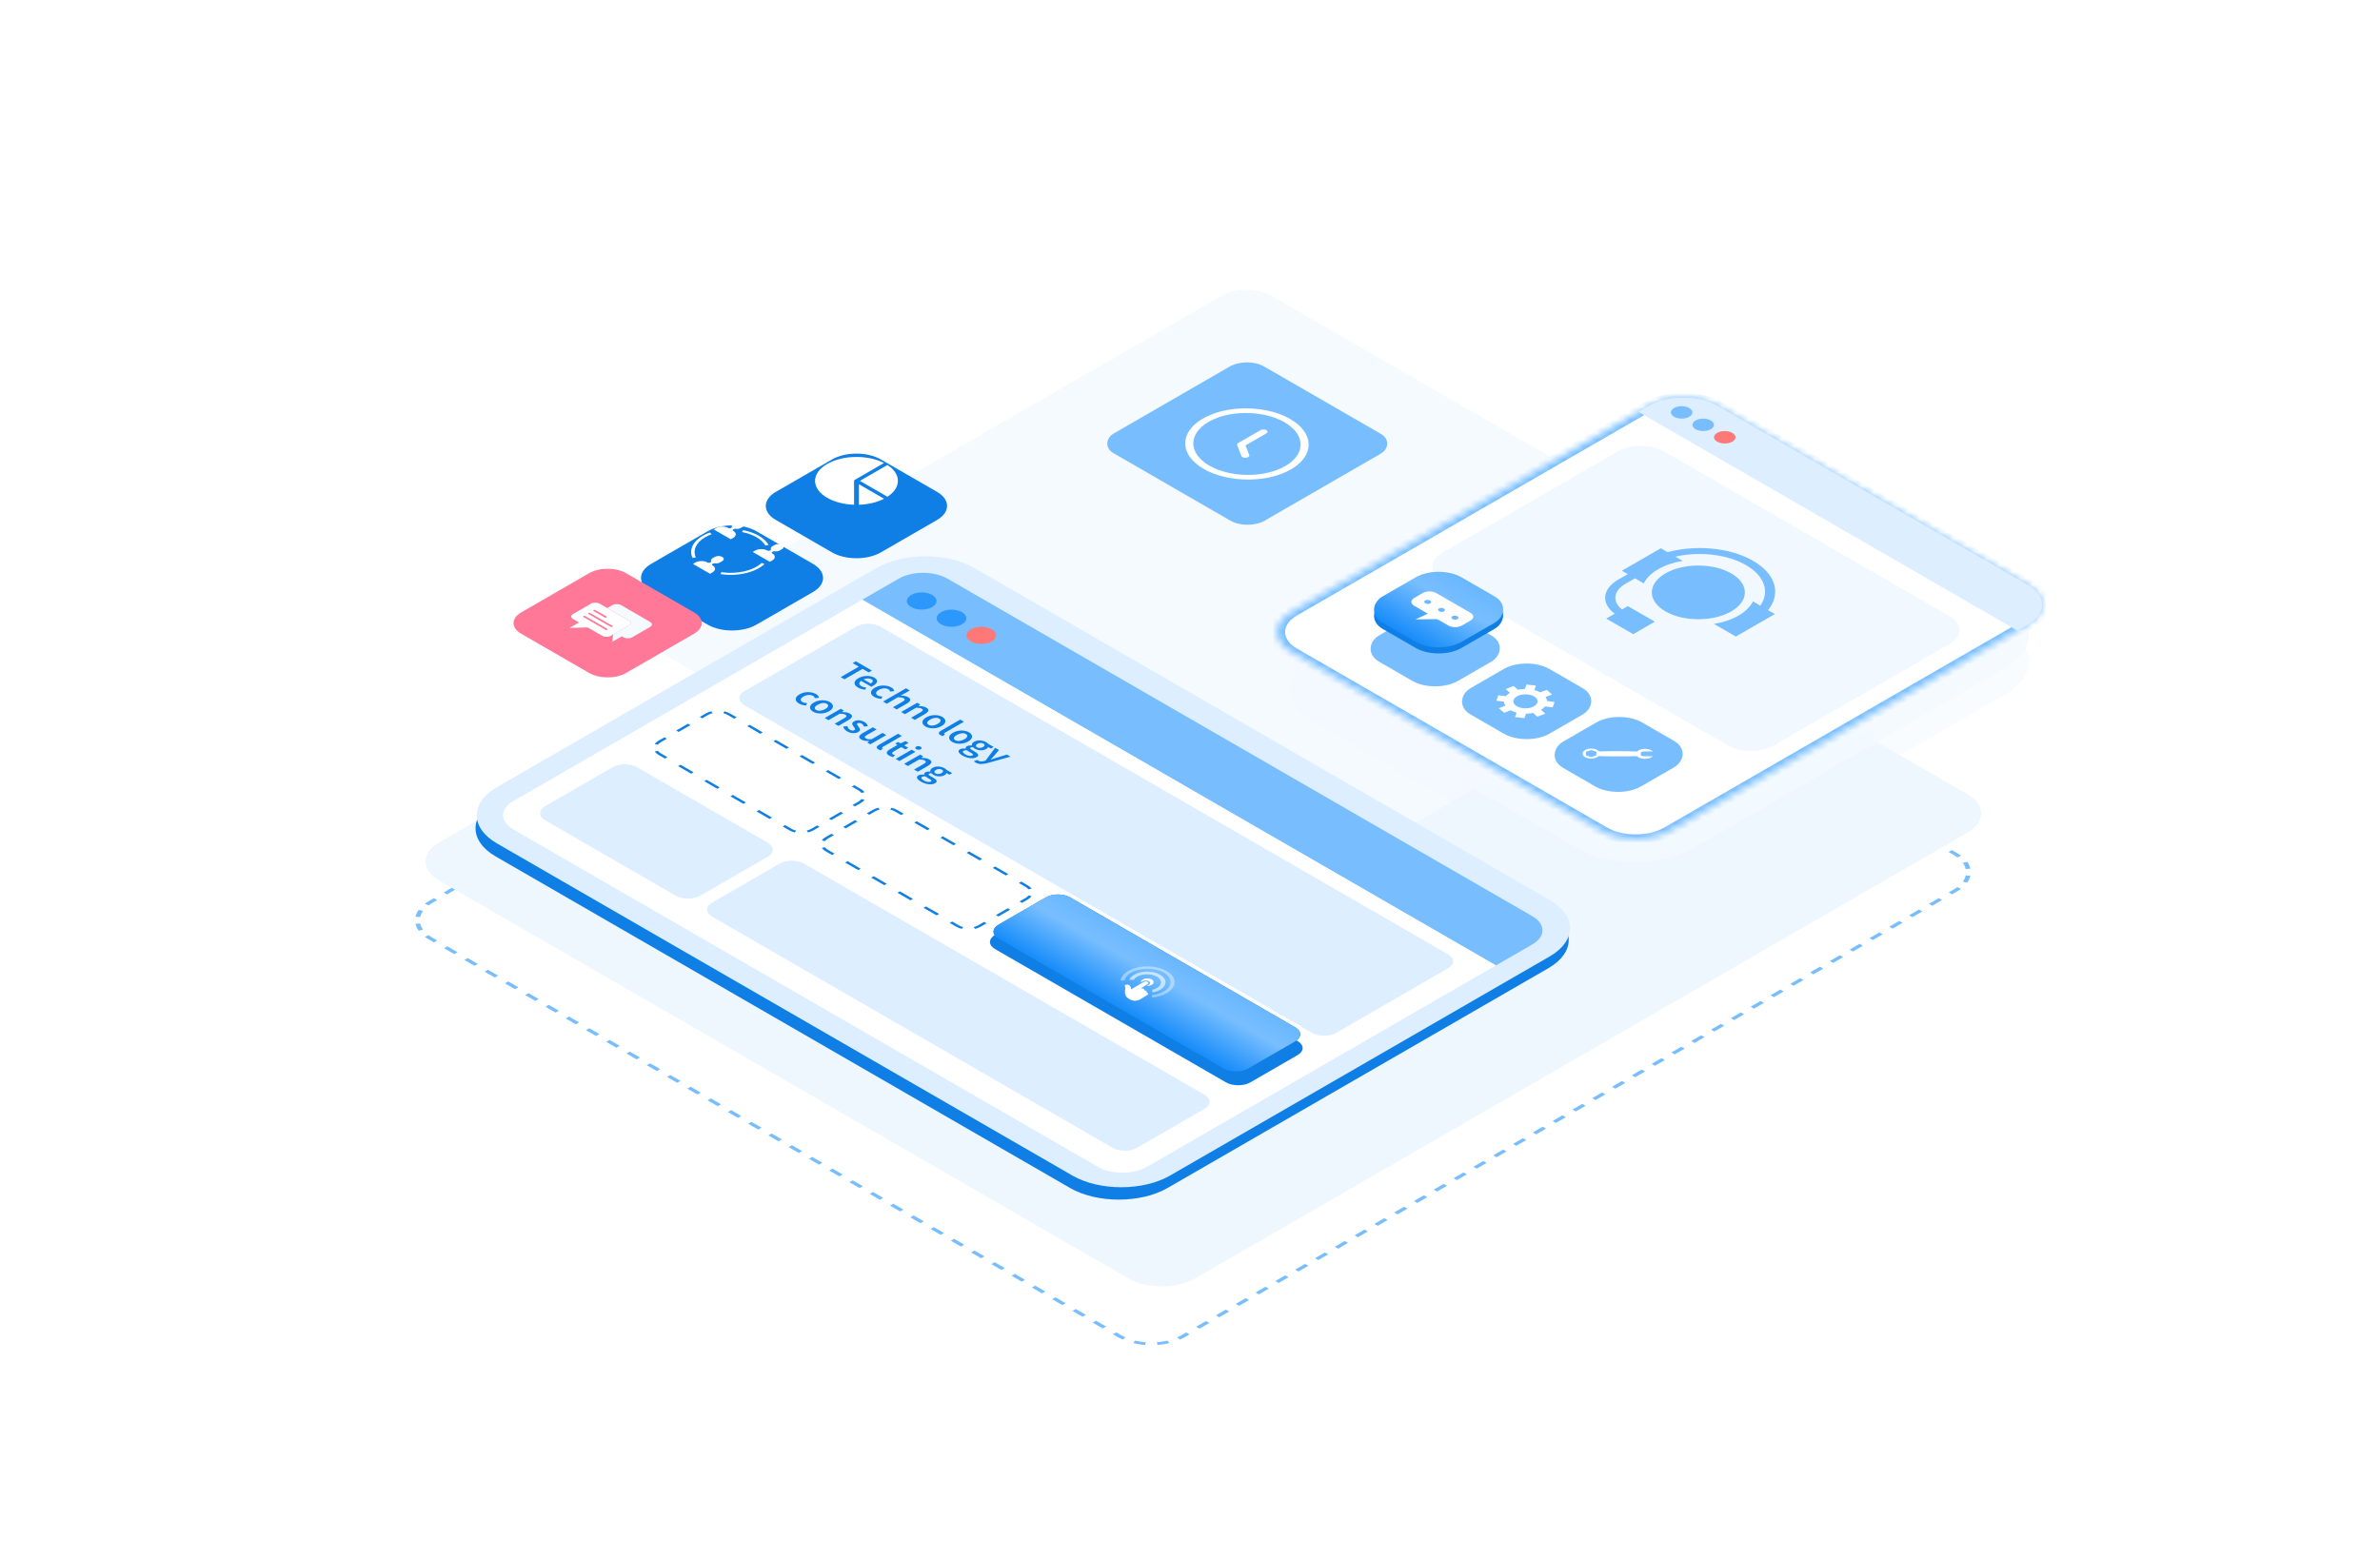 <?xml version="1.0" encoding="UTF-8"?> <svg xmlns="http://www.w3.org/2000/svg" width="360" height="236" viewBox="0 0 360 236" fill="none"><path fill-rule="evenodd" clip-rule="evenodd" d="M296.628 129.458L296.063 129.709C295.895 129.583 295.71 129.461 295.509 129.345L294.742 128.902L295.246 128.611L296.012 129.054C296.235 129.183 296.441 129.318 296.628 129.458ZM192.541 69.32L192.038 69.611L191.271 69.168C191.07 69.052 190.859 68.945 190.64 68.848L191.074 68.522C191.318 68.63 191.552 68.749 191.775 68.878L192.541 69.32ZM189.464 67.985L189.191 68.365C188.67 68.24 188.126 68.157 187.574 68.115L187.666 67.707C188.28 67.754 188.884 67.846 189.464 67.985ZM185.806 67.707L185.899 68.115C185.347 68.157 184.802 68.24 184.281 68.365L184.009 67.984C184.588 67.846 185.193 67.754 185.806 67.707ZM65.622 135.888L66.126 136.179L65.377 136.611C65.176 136.727 64.991 136.849 64.823 136.975L64.258 136.724C64.445 136.584 64.65 136.449 64.873 136.32L65.622 135.888ZM63.327 137.654L63.985 137.811C63.77 138.112 63.626 138.426 63.554 138.745L62.847 138.692C62.927 138.338 63.087 137.989 63.327 137.654ZM62.847 139.766L63.554 139.712C63.626 140.031 63.77 140.345 63.986 140.646L63.328 140.803C63.088 140.469 62.928 140.12 62.847 139.766ZM168.345 201.871L169.111 202.314C169.335 202.442 169.569 202.561 169.812 202.669L170.247 202.343C170.027 202.246 169.816 202.139 169.615 202.023L168.849 201.58L168.345 201.871ZM171.423 203.207L171.695 202.826C172.216 202.951 172.76 203.034 173.312 203.076L173.22 203.484C172.607 203.437 172.002 203.345 171.423 203.207ZM175.08 203.484L174.988 203.076C175.54 203.034 176.084 202.951 176.605 202.827L176.878 203.207C176.298 203.345 175.693 203.438 175.08 203.484ZM295.264 135.304L294.76 135.013L295.509 134.58C295.711 134.464 295.895 134.342 296.064 134.216L296.629 134.467C296.441 134.607 296.236 134.743 296.013 134.871L295.264 135.304ZM297.559 133.537L296.901 133.38C297.116 133.079 297.26 132.765 297.333 132.446L298.039 132.5C297.959 132.854 297.799 133.203 297.559 133.537ZM297.559 130.388L296.9 130.545C297.116 130.846 297.26 131.16 297.333 131.479L298.039 131.426C297.959 131.072 297.799 130.723 297.559 130.388ZM293.767 136.168L293.263 135.877L291.765 136.742L292.269 137.033L293.767 136.168ZM290.771 137.898L290.267 137.607L288.769 138.471L289.273 138.762L290.771 137.898ZM287.776 139.627L287.272 139.336L285.774 140.201L286.278 140.492L287.776 139.627ZM284.78 141.356L284.276 141.065L282.778 141.93L283.282 142.221L284.78 141.356ZM281.785 143.085L281.281 142.795L279.783 143.659L280.287 143.95L281.785 143.085ZM278.789 144.815L278.285 144.524L276.787 145.389L277.291 145.679L278.789 144.815ZM275.794 146.544L275.29 146.253L273.792 147.118L274.296 147.409L275.794 146.544ZM272.798 148.273L272.294 147.982L270.796 148.847L271.3 149.138L272.798 148.273ZM269.803 150.003L269.299 149.712L267.801 150.576L268.305 150.867L269.803 150.003ZM266.807 151.732L266.303 151.441L264.805 152.306L265.309 152.597L266.807 151.732ZM263.812 153.461L263.308 153.17L261.81 154.035L262.314 154.326L263.812 153.461ZM260.816 155.191L260.312 154.9L258.814 155.764L259.318 156.055L260.816 155.191ZM257.821 156.92L257.317 156.629L255.819 157.494L256.323 157.785L257.821 156.92ZM254.825 158.649L254.321 158.358L252.823 159.223L253.327 159.514L254.825 158.649ZM251.829 160.379L251.326 160.088L249.828 160.952L250.332 161.243L251.829 160.379ZM248.834 162.108L248.33 161.817L246.832 162.682L247.336 162.972L248.834 162.108ZM245.838 163.837L245.335 163.546L243.837 164.411L244.341 164.702L245.838 163.837ZM242.843 165.566L242.339 165.276L240.841 166.14L241.345 166.431L242.843 165.566ZM239.847 167.296L239.344 167.005L237.846 167.869L238.35 168.16L239.847 167.296ZM236.852 169.025L236.348 168.734L234.85 169.599L235.354 169.89L236.852 169.025ZM233.856 170.754L233.353 170.463L231.855 171.328L232.359 171.619L233.856 170.754ZM230.861 172.484L230.357 172.193L228.859 173.057L229.363 173.348L230.861 172.484ZM227.865 174.213L227.362 173.922L225.864 174.787L226.368 175.078L227.865 174.213ZM224.87 175.942L224.366 175.651L222.868 176.516L223.372 176.807L224.87 175.942ZM221.874 177.672L221.371 177.381L219.873 178.245L220.377 178.536L221.874 177.672ZM218.879 179.401L218.375 179.11L216.877 179.975L217.381 180.266L218.879 179.401ZM215.883 181.13L215.38 180.839L213.882 181.704L214.386 181.995L215.883 181.13ZM212.888 182.859L212.384 182.569L210.886 183.433L211.39 183.724L212.888 182.859ZM209.892 184.589L209.389 184.298L207.891 185.163L208.395 185.453L209.892 184.589ZM206.897 186.318L206.393 186.027L204.895 186.892L205.399 187.183L206.897 186.318ZM203.901 188.047L203.398 187.756L201.9 188.621L202.404 188.912L203.901 188.047ZM200.906 189.777L200.402 189.486L198.904 190.35L199.408 190.641L200.906 189.777ZM197.91 191.506L197.407 191.215L195.909 192.08L196.413 192.371L197.91 191.506ZM194.915 193.235L194.411 192.944L192.913 193.809L193.417 194.1L194.915 193.235ZM191.919 194.965L191.415 194.674L189.918 195.538L190.422 195.829L191.919 194.965ZM188.924 196.694L188.42 196.403L186.922 197.268L187.426 197.559L188.924 196.694ZM185.928 198.423L185.424 198.132L183.927 198.997L184.431 199.288L185.928 198.423ZM182.933 200.153L182.429 199.862L180.931 200.726L181.435 201.017L182.933 200.153ZM179.937 201.882L179.433 201.591L178.685 202.023C178.483 202.139 178.272 202.246 178.053 202.343L178.488 202.669C178.731 202.561 178.965 202.443 179.188 202.314L179.937 201.882ZM166.812 200.986L167.316 200.695L165.783 199.81L165.279 200.101L166.812 200.986ZM163.746 199.216L164.25 198.926L162.717 198.041L162.213 198.331L163.746 199.216ZM160.681 197.446L161.184 197.156L159.651 196.271L159.148 196.562L160.681 197.446ZM157.615 195.677L158.118 195.386L156.586 194.501L156.082 194.792L157.615 195.677ZM154.549 193.907L155.053 193.616L153.52 192.731L153.016 193.022L154.549 193.907ZM151.483 192.137L151.987 191.846L150.454 190.961L149.95 191.252L151.483 192.137ZM148.417 190.367L148.921 190.076L147.388 189.191L146.884 189.482L148.417 190.367ZM145.351 188.597L145.855 188.306L144.322 187.421L143.819 187.712L145.351 188.597ZM142.286 186.827L142.789 186.536L141.257 185.651L140.753 185.942L142.286 186.827ZM139.22 185.057L139.724 184.766L138.191 183.881L137.687 184.172L139.22 185.057ZM136.154 183.287L136.658 182.997L135.125 182.112L134.621 182.402L136.154 183.287ZM133.088 181.517L133.592 181.227L132.059 180.342L131.555 180.633L133.088 181.517ZM130.022 179.748L130.526 179.457L128.993 178.572L128.49 178.863L130.022 179.748ZM126.957 177.978L127.46 177.687L125.928 176.802L125.424 177.093L126.957 177.978ZM123.891 176.208L124.395 175.917L122.862 175.032L122.358 175.323L123.891 176.208ZM120.825 174.438L121.329 174.147L119.796 173.262L119.292 173.553L120.825 174.438ZM117.759 172.668L118.263 172.377L116.73 171.492L116.226 171.783L117.759 172.668ZM114.693 170.898L115.197 170.607L113.664 169.722L113.16 170.013L114.693 170.898ZM111.628 169.128L112.131 168.837L110.598 167.952L110.095 168.243L111.628 169.128ZM108.562 167.358L109.066 167.067L107.533 166.183L107.029 166.473L108.562 167.358ZM105.496 165.588L106 165.298L104.467 164.413L103.963 164.704L105.496 165.588ZM102.43 163.819L102.934 163.528L101.401 162.643L100.897 162.934L102.43 163.819ZM99.364 162.049L99.868 161.758L98.335 160.873L97.831 161.164L99.364 162.049ZM96.299 160.279L96.802 159.988L95.269 159.103L94.766 159.394L96.299 160.279ZM93.233 158.509L93.737 158.218L92.204 157.333L91.7 157.624L93.233 158.509ZM90.167 156.739L90.671 156.448L89.138 155.563L88.634 155.854L90.167 156.739ZM87.101 154.969L87.605 154.678L86.072 153.793L85.568 154.084L87.101 154.969ZM84.035 153.199L84.539 152.908L83.006 152.023L82.502 152.314L84.035 153.199ZM80.969 151.429L81.473 151.138L79.94 150.254L79.437 150.544L80.969 151.429ZM77.904 149.659L78.407 149.369L76.875 148.484L76.371 148.774L77.904 149.659ZM74.838 147.89L75.342 147.599L73.809 146.714L73.305 147.005L74.838 147.89ZM71.772 146.12L72.276 145.829L70.743 144.944L70.239 145.235L71.772 146.12ZM68.706 144.35L69.21 144.059L67.677 143.174L67.173 143.465L68.706 144.35ZM65.64 142.58L66.144 142.289L65.378 141.847C65.177 141.73 64.992 141.609 64.823 141.482L64.258 141.733C64.446 141.873 64.651 142.009 64.874 142.137L65.64 142.58ZM67.12 135.023L67.624 135.314L69.121 134.449L68.618 134.158L67.12 135.023ZM70.115 133.294L70.619 133.585L72.117 132.72L71.613 132.429L70.115 133.294ZM73.111 131.564L73.615 131.855L75.112 130.991L74.609 130.7L73.111 131.564ZM76.106 129.835L76.61 130.126L78.108 129.261L77.604 128.97L76.106 129.835ZM79.102 128.106L79.606 128.397L81.103 127.532L80.6 127.241L79.102 128.106ZM82.097 126.376L82.601 126.667L84.099 125.803L83.595 125.512L82.097 126.376ZM85.093 124.647L85.597 124.938L87.094 124.073L86.591 123.783L85.093 124.647ZM88.088 122.918L88.592 123.209L90.09 122.344L89.586 122.053L88.088 122.918ZM91.084 121.189L91.588 121.479L93.085 120.615L92.582 120.324L91.084 121.189ZM94.079 119.459L94.583 119.75L96.081 118.885L95.577 118.595L94.079 119.459ZM97.075 117.73L97.579 118.021L99.076 117.156L98.573 116.865L97.075 117.73ZM100.07 116.001L100.574 116.292L102.072 115.427L101.568 115.136L100.07 116.001ZM103.066 114.271L103.57 114.562L105.068 113.698L104.564 113.407L103.066 114.271ZM106.061 112.542L106.565 112.833L108.063 111.968L107.559 111.677L106.061 112.542ZM109.057 110.813L109.561 111.104L111.059 110.239L110.555 109.948L109.057 110.813ZM112.052 109.083L112.556 109.374L114.054 108.51L113.55 108.219L112.052 109.083ZM115.048 107.354L115.552 107.645L117.05 106.78L116.546 106.489L115.048 107.354ZM118.043 105.625L118.547 105.916L120.045 105.051L119.541 104.76L118.043 105.625ZM121.039 103.896L121.543 104.186L123.041 103.322L122.537 103.031L121.039 103.896ZM124.034 102.166L124.538 102.457L126.036 101.592L125.532 101.302L124.034 102.166ZM127.03 100.437L127.534 100.728L129.032 99.863L128.528 99.572L127.03 100.437ZM130.025 98.708L130.529 98.999L132.027 98.134L131.523 97.843L130.025 98.708ZM133.021 96.978L133.525 97.269L135.023 96.404L134.519 96.114L133.021 96.978ZM136.016 95.249L136.52 95.54L138.018 94.675L137.514 94.384L136.016 95.249ZM139.012 93.52L139.516 93.811L141.014 92.946L140.51 92.655L139.012 93.52ZM142.007 91.79L142.511 92.081L144.009 91.217L143.505 90.926L142.007 91.79ZM145.003 90.061L145.507 90.352L147.005 89.487L146.501 89.196L145.003 90.061ZM147.998 88.332L148.502 88.623L150 87.758L149.496 87.467L147.998 88.332ZM150.994 86.603L151.498 86.893L152.996 86.029L152.492 85.738L150.994 86.603ZM153.989 84.873L154.493 85.164L155.991 84.299L155.487 84.008L153.989 84.873ZM156.985 83.144L157.489 83.435L158.987 82.57L158.483 82.279L156.985 83.144ZM159.98 81.415L160.484 81.705L161.982 80.841L161.478 80.55L159.98 81.415ZM162.976 79.685L163.48 79.976L164.978 79.112L164.474 78.821L162.976 79.685ZM165.971 77.956L166.475 78.247L167.973 77.382L167.469 77.091L165.971 77.956ZM168.967 76.227L169.471 76.517L170.969 75.653L170.465 75.362L168.967 76.227ZM171.962 74.497L172.466 74.788L173.964 73.924L173.46 73.633L171.962 74.497ZM174.958 72.768L175.462 73.059L176.96 72.194L176.456 71.903L174.958 72.768ZM177.953 71.039L178.457 71.33L179.955 70.465L179.451 70.174L177.953 71.039ZM180.949 69.309L181.453 69.6L182.202 69.168C182.403 69.052 182.614 68.945 182.833 68.848L182.399 68.522C182.155 68.63 181.921 68.748 181.698 68.877L180.949 69.309ZM194.074 70.205L193.57 70.496L195.103 71.381L195.607 71.09L194.074 70.205ZM197.14 71.975L196.636 72.266L198.169 73.151L198.673 72.86L197.14 71.975ZM200.206 73.745L199.702 74.036L201.235 74.921L201.739 74.63L200.206 73.745ZM203.272 75.515L202.768 75.805L204.301 76.69L204.805 76.4L203.272 75.515ZM206.337 77.284L205.834 77.575L207.367 78.46L207.87 78.169L206.337 77.284ZM209.403 79.054L208.899 79.345L210.432 80.23L210.936 79.939L209.403 79.054ZM212.469 80.824L211.965 81.115L213.498 82L214.002 81.709L212.469 80.824ZM215.535 82.594L215.031 82.885L216.564 83.77L217.068 83.479L215.535 82.594ZM218.601 84.364L218.097 84.655L219.63 85.54L220.134 85.249L218.601 84.364ZM221.666 86.134L221.163 86.425L222.696 87.31L223.199 87.019L221.666 86.134ZM224.732 87.904L224.228 88.195L225.761 89.08L226.265 88.789L224.732 87.904ZM227.798 89.674L227.294 89.965L228.827 90.85L229.331 90.559L227.798 89.674ZM230.864 91.444L230.36 91.734L231.893 92.62L232.397 92.329L230.864 91.444ZM233.93 93.214L233.426 93.504L234.959 94.389L235.463 94.099L233.93 93.214ZM236.996 94.983L236.492 95.274L238.025 96.159L238.528 95.868L236.996 94.983ZM240.061 96.753L239.558 97.044L241.09 97.929L241.594 97.638L240.061 96.753ZM243.127 98.523L242.623 98.814L244.156 99.699L244.66 99.408L243.127 98.523ZM246.193 100.293L245.689 100.584L247.222 101.469L247.726 101.178L246.193 100.293ZM249.259 102.063L248.755 102.354L250.288 103.239L250.792 102.948L249.259 102.063ZM252.325 103.833L251.821 104.124L253.354 105.009L253.857 104.718L252.325 103.833ZM255.39 105.603L254.887 105.894L256.419 106.779L256.923 106.488L255.39 105.603ZM258.456 107.373L257.952 107.664L259.485 108.548L259.989 108.258L258.456 107.373ZM261.522 109.143L261.018 109.433L262.551 110.318L263.055 110.028L261.522 109.143ZM264.588 110.912L264.084 111.203L265.617 112.088L266.121 111.797L264.588 110.912ZM267.654 112.682L267.15 112.973L268.683 113.858L269.187 113.567L267.654 112.682ZM270.719 114.452L270.216 114.743L271.749 115.628L272.252 115.337L270.719 114.452ZM273.785 116.222L273.281 116.513L274.814 117.398L275.318 117.107L273.785 116.222ZM276.851 117.992L276.347 118.283L277.88 119.168L278.384 118.877L276.851 117.992ZM279.917 119.762L279.413 120.053L280.946 120.938L281.45 120.647L279.917 119.762ZM282.983 121.532L282.479 121.823L284.012 122.708L284.516 122.417L282.983 121.532ZM286.048 123.302L285.545 123.593L287.078 124.478L287.581 124.187L286.048 123.302ZM289.114 125.072L288.61 125.362L290.143 126.247L290.647 125.957L289.114 125.072ZM292.18 126.842L291.676 127.132L293.209 128.017L293.713 127.726L292.18 126.842Z" fill="#78BEFF"></path><path d="M180.77 193.419C177.988 195.025 173.476 195.025 170.694 193.418L66.456 133.242C63.673 131.635 63.673 129.031 66.455 127.424L183.28 59.981C186.062 58.375 190.574 58.376 193.357 59.982L297.594 120.158C300.377 121.765 300.378 124.369 297.595 125.976L180.77 193.419Z" fill="#EEF6FE"></path><path d="M183.022 142.43C180.984 143.607 177.68 143.607 175.642 142.43L99.306 98.361C97.268 97.185 97.267 95.277 99.305 94.101L184.868 44.706C186.906 43.529 190.21 43.529 192.248 44.706L268.584 88.775C270.622 89.951 270.622 91.859 268.585 93.035L183.022 142.43Z" fill="#F5FAFF"></path><path d="M132.605 87.798C136.68 85.445 143.289 85.446 147.365 87.799L234.229 137.946C238.305 140.299 238.305 144.114 234.23 146.467L176.612 179.729C172.536 182.082 165.928 182.082 161.852 179.729L74.988 129.582C70.912 127.229 70.911 123.414 74.987 121.061L132.605 87.798Z" fill="#0F7FE5"></path><path d="M132.609 85.925C136.684 83.572 143.293 83.572 147.369 85.925L234.413 136.176C238.49 138.529 238.49 142.344 234.414 144.697L176.977 177.856C172.901 180.209 166.293 180.208 162.217 177.855L75.172 127.604C71.096 125.251 71.096 121.436 75.171 119.083L132.609 85.925Z" fill="#DCEEFF"></path><g filter="url(#filter0_b_2520_66144)"><path d="M135.939 87.545C137.977 86.369 141.281 86.369 143.319 87.545L231.788 138.618C233.826 139.795 233.826 141.702 231.788 142.879L226.273 146.063L130.424 90.729L135.939 87.545Z" fill="#78BEFF"></path></g><g filter="url(#filter1_b_2520_66144)"><path d="M173.467 176.545C171.429 177.722 168.125 177.722 166.087 176.545L77.619 125.472C75.581 124.296 75.581 122.388 77.618 121.212L130.422 90.728L226.271 146.061L173.467 176.545Z" fill="white"></path></g><g filter="url(#filter2_b_2520_66144)"><path d="M106.741 107.945C107.76 107.357 109.412 107.357 110.431 107.946L130.207 119.362C131.226 119.95 131.226 120.904 130.207 121.492L123.067 125.614C122.048 126.202 120.396 126.202 119.377 125.614L99.602 114.197C98.582 113.609 98.582 112.655 99.601 112.067L106.741 107.945Z" fill="white"></path></g><g filter="url(#filter3_b_2520_66144)"><path fill-rule="evenodd" clip-rule="evenodd" d="M99.035 113.709L99.517 113.594C99.619 113.735 99.77 113.868 99.971 113.984L100.959 114.555L100.59 114.768L99.602 114.197C99.351 114.053 99.163 113.887 99.035 113.709ZM118.388 125.043L118.757 124.83L119.746 125.401C119.947 125.517 120.177 125.604 120.423 125.662L120.223 125.941C119.916 125.867 119.627 125.758 119.377 125.614L118.388 125.043ZM129.314 122.007L128.945 121.794L129.838 121.279C130.039 121.163 130.189 121.03 130.291 120.889L130.773 121.004C130.646 121.181 130.457 121.348 130.207 121.492L129.314 122.007ZM111.42 108.516L110.431 107.946C110.181 107.801 109.893 107.692 109.585 107.619L109.385 107.897C109.631 107.956 109.861 108.043 110.062 108.159L111.051 108.729L111.42 108.516ZM100.494 111.552L100.863 111.765L99.97 112.28C99.77 112.396 99.619 112.529 99.517 112.671L99.035 112.556C99.162 112.378 99.351 112.212 99.601 112.067L100.494 111.552ZM102.279 110.522L102.648 110.735L104.433 109.704L104.064 109.491L102.279 110.522ZM105.849 108.461L106.218 108.674L107.11 108.158C107.311 108.043 107.541 107.956 107.787 107.897L107.587 107.619C107.279 107.692 106.991 107.801 106.741 107.945L105.849 108.461ZM113.397 109.658L113.028 109.871L115.006 111.013L115.375 110.8L113.397 109.658ZM117.352 111.941L116.984 112.154L118.961 113.296L119.33 113.083L117.352 111.941ZM121.308 114.225L120.939 114.438L122.916 115.579L123.285 115.366L121.308 114.225ZM125.263 116.508L124.894 116.721L126.871 117.863L127.24 117.65L125.263 116.508ZM129.218 118.791L128.849 119.004L129.838 119.575C130.039 119.691 130.189 119.824 130.291 119.966L130.773 119.851C130.646 119.673 130.457 119.506 130.207 119.362L129.218 118.791ZM127.529 123.038L127.16 122.825L125.376 123.855L125.745 124.068L127.529 123.038ZM123.96 125.099L123.591 124.886L122.698 125.401C122.497 125.517 122.267 125.604 122.021 125.662L122.221 125.941C122.529 125.867 122.817 125.758 123.067 125.614L123.96 125.099ZM116.411 123.901L116.78 123.688L114.802 122.547L114.433 122.76L116.411 123.901ZM112.456 121.618L112.825 121.405L110.847 120.263L110.478 120.476L112.456 121.618ZM108.501 119.335L108.87 119.122L106.892 117.98L106.523 118.193L108.501 119.335ZM104.545 117.052L104.914 116.839L102.937 115.697L102.568 115.91L104.545 117.052Z" fill="#0F7FE5"></path></g><g filter="url(#filter4_b_2520_66144)"><path d="M132.009 122.533C133.028 121.945 134.68 121.945 135.699 122.533L155.474 133.949C156.493 134.538 156.493 135.491 155.474 136.08L148.335 140.201C147.316 140.79 145.664 140.79 144.645 140.201L124.869 128.785C123.85 128.197 123.85 127.243 124.869 126.655L132.009 122.533Z" fill="white"></path></g><g filter="url(#filter5_b_2520_66144)"><path fill-rule="evenodd" clip-rule="evenodd" d="M124.303 128.296L124.785 128.181C124.887 128.323 125.037 128.456 125.238 128.572L126.227 129.143L125.858 129.356L124.869 128.785C124.619 128.64 124.43 128.474 124.303 128.296ZM143.656 139.63L144.025 139.417L145.014 139.988C145.215 140.104 145.445 140.191 145.691 140.25L145.491 140.528C145.183 140.455 144.895 140.346 144.645 140.201L143.656 139.63ZM154.582 136.595L154.213 136.382L155.105 135.867C155.306 135.751 155.457 135.618 155.558 135.476L156.041 135.591C155.913 135.769 155.725 135.935 155.474 136.08L154.582 136.595ZM136.687 123.104L135.699 122.533C135.448 122.389 135.16 122.28 134.852 122.206L134.653 122.484C134.898 122.543 135.129 122.63 135.33 122.746L136.318 123.317L136.687 123.104ZM125.761 126.139L126.13 126.352L125.238 126.868C125.037 126.984 124.887 127.117 124.785 127.258L124.303 127.143C124.43 126.965 124.619 126.799 124.869 126.655L125.761 126.139ZM127.546 125.109L127.915 125.322L129.7 124.292L129.331 124.078L127.546 125.109ZM131.116 123.048L131.485 123.261L132.378 122.746C132.578 122.63 132.809 122.543 133.054 122.484L132.855 122.206C132.547 122.279 132.259 122.388 132.009 122.533L131.116 123.048ZM138.665 124.245L138.296 124.458L140.274 125.6L140.643 125.387L138.665 124.245ZM142.62 126.529L142.251 126.742L144.229 127.883L144.598 127.67L142.62 126.529ZM146.575 128.812L146.206 129.025L148.184 130.167L148.553 129.954L146.575 128.812ZM150.53 131.095L150.161 131.308L152.139 132.45L152.508 132.237L150.53 131.095ZM154.485 133.379L154.116 133.592L155.105 134.162C155.306 134.278 155.457 134.411 155.558 134.553L156.041 134.438C155.913 134.26 155.724 134.094 155.474 133.949L154.485 133.379ZM152.797 137.625L152.428 137.412L150.643 138.443L151.012 138.656L152.797 137.625ZM149.227 139.686L148.858 139.473L147.966 139.988C147.765 140.104 147.534 140.191 147.289 140.25L147.489 140.528C147.796 140.455 148.085 140.346 148.335 140.201L149.227 139.686ZM141.678 138.489L142.047 138.276L140.07 137.134L139.701 137.347L141.678 138.489ZM137.723 136.206L138.092 135.992L136.115 134.851L135.746 135.064L137.723 136.206ZM133.768 133.922L134.137 133.709L132.16 132.568L131.791 132.781L133.768 133.922ZM129.813 131.639L130.182 131.426L128.204 130.284L127.835 130.497L129.813 131.639Z" fill="#0F7FE5"></path></g><g filter="url(#filter6_b_2520_66144)"><path d="M157.643 137.331C158.662 136.743 160.314 136.743 161.333 137.331L196.272 157.501C197.291 158.089 197.291 159.043 196.272 159.631L189.132 163.753C188.113 164.341 186.461 164.341 185.442 163.753L150.504 143.583C149.485 142.995 149.485 142.041 150.504 141.453L157.643 137.331Z" fill="#0F7FE5"></path></g><path d="M129.481 94.817C130.5 94.229 132.152 94.229 133.171 94.817L219.012 144.373C220.031 144.961 220.031 145.915 219.012 146.503L202.126 156.252C201.107 156.84 199.455 156.84 198.436 156.252L112.595 106.696C111.576 106.107 111.576 105.154 112.595 104.565L129.481 94.817Z" fill="#DCEEFF"></path><path d="M117.93 130.661C118.949 130.073 120.601 130.073 121.62 130.661L182.191 165.628C183.21 166.216 183.21 167.17 182.191 167.758L171.983 173.651C170.964 174.239 169.312 174.239 168.293 173.651L107.723 138.684C106.704 138.096 106.704 137.142 107.722 136.554L117.93 130.661Z" fill="#DCEEFF"></path><path d="M141.005 91.845C140.126 92.352 138.702 92.352 137.824 91.845C136.945 91.338 136.945 90.515 137.823 90.008C138.702 89.501 140.126 89.501 141.005 90.008C141.883 90.515 141.883 91.338 141.005 91.845Z" fill="#2D98FB"></path><path d="M145.515 94.449C144.636 94.956 143.212 94.956 142.333 94.449C141.455 93.942 141.455 93.119 142.333 92.612C143.212 92.105 144.636 92.105 145.515 92.612C146.393 93.119 146.393 93.942 145.515 94.449Z" fill="#2D98FB"></path><path d="M150.019 97.049C149.14 97.556 147.716 97.556 146.837 97.049C145.959 96.542 145.959 95.719 146.837 95.212C147.716 94.705 149.14 94.705 150.018 95.212C150.897 95.719 150.897 96.542 150.019 97.049Z" fill="#FF7878"></path><g filter="url(#filter7_b_2520_66144)"><path d="M158.184 135.769C159.203 135.18 160.855 135.181 161.874 135.769L195.91 155.418C196.929 156.006 196.929 156.96 195.91 157.548L188.771 161.67C187.752 162.258 186.1 162.258 185.081 161.669L151.045 142.021C150.026 141.432 150.026 140.479 151.045 139.89L158.184 135.769Z" fill="#0F7FE5"></path><path d="M158.184 135.769C159.203 135.18 160.855 135.181 161.874 135.769L195.91 155.418C196.929 156.006 196.929 156.96 195.91 157.548L188.771 161.67C187.752 162.258 186.1 162.258 185.081 161.669L151.045 142.021C150.026 141.432 150.026 140.479 151.045 139.89L158.184 135.769Z" fill="url(#paint0_linear_2520_66144)"></path></g><g opacity="0.4"><path d="M174.235 150.61L174.227 150.833C174.225 150.875 174.292 150.91 174.365 150.901C175.198 150.807 175.964 150.566 176.559 150.198C178.106 149.245 178.02 147.741 176.367 146.849C176.255 146.788 176.133 146.729 176.008 146.675C174.485 146.018 172.335 146.061 170.893 146.779C170.109 147.167 169.623 147.698 169.495 148.27C169.485 148.313 169.548 148.35 169.623 148.346L170.007 148.327C170.061 148.324 170.105 148.301 170.113 148.27C170.223 147.853 170.557 147.465 171.084 147.159C172.362 146.415 174.446 146.364 175.827 147.044C177.358 147.793 177.469 149.125 176.114 149.959C175.629 150.258 175.006 150.46 174.326 150.548C174.272 150.555 174.233 150.581 174.233 150.613L174.235 150.61Z" fill="white"></path></g><g opacity="0.6"><path d="M174.306 149.785L174.298 150.05C174.295 150.105 174.391 150.143 174.479 150.125C174.884 150.039 175.247 149.901 175.548 149.716C176.445 149.162 176.55 148.311 175.795 147.69C175.575 147.508 175.287 147.353 174.96 147.238C173.839 146.844 172.372 146.961 171.476 147.514C171.175 147.699 170.962 147.918 170.84 148.157C170.814 148.21 170.885 148.26 170.98 148.257L171.439 148.234C171.489 148.231 171.533 148.212 171.551 148.184C171.647 148.037 171.792 147.903 171.979 147.787C172.579 147.416 173.526 147.302 174.336 147.501C174.788 147.612 175.165 147.816 175.386 148.068C175.782 148.522 175.647 149.075 175.045 149.445C174.858 149.56 174.635 149.651 174.388 149.717C174.341 149.729 174.308 149.756 174.308 149.786L174.306 149.785Z" fill="white"></path></g><path d="M172.762 151.02L173.546 150.537C173.6 150.504 173.766 150.388 173.658 150.267C173.608 150.21 173.525 150.177 173.437 150.159L173.423 150.15L173.418 150.147C173.488 150.071 173.483 149.995 173.395 149.929C173.291 149.851 173.17 149.824 173.083 149.819C173.135 149.727 173.086 149.638 172.935 149.57C172.822 149.518 172.695 149.505 172.575 149.514L173.244 149.102C173.374 149.021 173.502 148.938 173.637 148.86C173.763 148.767 173.753 148.633 173.605 148.548C173.522 148.5 173.398 148.476 173.281 148.479C173.157 148.483 173.071 148.527 172.988 148.575L172.656 148.767L171.741 149.297C171.706 149.311 171.085 149.689 171.085 149.689C171.083 149.626 171.082 149.556 171.083 149.489C171.09 149.335 170.942 149.15 170.8 149.053C170.726 149.003 170.651 148.974 170.579 148.971C170.556 148.969 170.53 148.969 170.508 148.969C170.35 148.972 170.168 149.013 170.133 149.098C170.12 149.136 170.135 149.174 170.155 149.216C170.177 149.27 170.239 149.349 170.225 149.446C170.2 149.608 170.155 149.976 170.153 150.186C170.169 150.22 170.174 150.309 170.192 150.34C170.238 150.443 170.267 150.533 170.264 150.573C170.262 150.604 170.34 150.728 170.34 150.728C170.389 150.837 170.542 150.996 170.795 151.133C171.049 151.27 171.264 151.404 171.575 151.408L171.583 151.413L171.597 151.408C171.92 151.41 172.23 151.342 172.46 151.202C172.517 151.167 172.723 151.04 172.762 151.016L172.762 151.02Z" fill="white"></path><path d="M174.211 148.177C173.821 147.967 173.208 147.977 172.842 148.204C172.645 148.325 172.539 148.47 172.554 148.62L172.842 148.453C172.952 148.39 173.092 148.354 173.235 148.345C173.427 148.333 173.626 148.369 173.772 148.453C173.992 148.58 174.023 148.775 173.868 148.92C173.84 148.946 173.81 148.969 173.772 148.991L173.471 149.164C173.757 149.179 174.032 149.103 174.252 148.969C174.616 148.744 174.598 148.39 174.206 148.178L174.211 148.177Z" fill="white"></path><g filter="url(#filter8_b_2520_66144)"><path d="M92.661 116.073C93.68 115.485 95.332 115.485 96.351 116.073L116.127 127.49C117.146 128.078 117.146 129.032 116.127 129.62L105.919 135.513C104.9 136.101 103.248 136.101 102.229 135.513L82.453 124.097C81.434 123.508 81.434 122.555 82.453 121.966L92.661 116.073Z" fill="#DCEEFF"></path></g><g filter="url(#filter9_d_2520_66144)"><path d="M125.855 65.509C127.893 64.332 131.197 64.332 133.235 65.509L141.728 70.411C143.766 71.588 143.766 73.495 141.728 74.672L133.236 79.574C131.198 80.751 127.894 80.751 125.856 79.574L117.364 74.671C115.326 73.495 115.325 71.587 117.363 70.411L125.855 65.509Z" fill="#0F7FE5"></path></g><g clip-path="url(#clip0_2520_66144)"><path d="M129.924 73.265L129.924 76.365C131.338 76.318 132.664 76.001 133.721 75.457L129.924 73.265Z" fill="white"></path><path d="M130.07 72.751L134.235 75.155C135.258 74.492 135.818 73.646 135.818 72.751C135.818 71.855 135.258 71.01 134.234 70.347L130.07 72.751Z" fill="white"></path><path d="M129.186 72.752C129.186 72.695 129.224 72.642 129.293 72.602L133.717 70.048C132.569 69.457 131.104 69.133 129.553 69.133C127.879 69.133 126.305 69.51 125.121 70.193C123.937 70.876 123.285 71.785 123.285 72.752C123.285 73.718 123.937 74.627 125.121 75.31C126.218 75.943 127.65 76.313 129.186 76.364L129.186 72.752Z" fill="white"></path></g><g filter="url(#filter10_d_2520_66144)"><path d="M107.039 76.371C109.077 75.195 112.381 75.195 114.419 76.371L122.97 81.308C125.008 82.485 125.009 84.392 122.971 85.569L114.42 90.505C112.382 91.682 109.078 91.682 107.04 90.505L98.488 85.568C96.45 84.392 96.45 82.484 98.488 81.308L107.039 76.371Z" fill="#0F7FE5"></path></g><g clip-path="url(#clip1_2520_66144)"><path d="M104.817 85.317L107.4 86.808L107.769 86.595C108.277 86.301 108.277 85.824 107.769 85.53C107.667 85.471 107.667 85.376 107.769 85.317L107.87 85.258C107.936 85.221 108.031 85.206 108.12 85.219C108.39 85.262 108.678 85.218 108.876 85.104L109.245 84.891C109.55 84.715 109.55 84.428 109.245 84.252C108.939 84.076 108.443 84.076 108.138 84.252L107.769 84.465C107.572 84.579 107.496 84.746 107.569 84.901C107.593 84.953 107.567 85.008 107.501 85.046L107.4 85.104C107.298 85.163 107.133 85.163 107.031 85.104C106.521 84.81 105.696 84.81 105.186 85.104L104.817 85.317Z" fill="white"></path><path d="M107.959 80.1L110.542 81.591L110.911 81.378C111.42 81.084 111.42 80.607 110.911 80.313C110.809 80.254 110.809 80.159 110.911 80.1L111.013 80.041C111.078 80.003 111.173 79.989 111.263 80.002C111.532 80.044 111.82 80 112.018 79.887L112.387 79.674C112.693 79.497 112.693 79.211 112.387 79.035C112.082 78.858 111.586 78.858 111.28 79.035L110.911 79.248C110.714 79.362 110.638 79.528 110.712 79.684C110.735 79.736 110.709 79.79 110.644 79.828L110.542 79.887C110.44 79.945 110.275 79.945 110.173 79.887C109.663 79.593 108.838 79.593 108.328 79.887L107.959 80.1Z" fill="white"></path><path d="M113.86 83.506L116.443 84.998L116.812 84.785C117.32 84.49 117.32 84.014 116.812 83.719C116.71 83.661 116.71 83.565 116.812 83.507L116.913 83.448C116.979 83.41 117.074 83.395 117.163 83.409C117.433 83.451 117.721 83.407 117.919 83.293L118.288 83.081C118.593 82.904 118.593 82.618 118.288 82.441C117.982 82.265 117.486 82.265 117.181 82.441L116.812 82.654C116.615 82.769 116.539 82.935 116.612 83.091C116.635 83.142 116.61 83.197 116.544 83.235L116.443 83.293C116.341 83.352 116.176 83.352 116.074 83.293C115.564 83 114.739 83 114.229 83.293L113.86 83.506Z" fill="white"></path><path d="M115.196 85.176C113.919 86.359 111.452 86.921 109.119 86.562L108.984 86.853C111.539 87.247 114.24 86.63 115.638 85.335L115.196 85.176Z" fill="white"></path><path d="M114.417 81.272C115.032 81.624 115.491 82.057 115.758 82.534L116.254 82.441C115.658 81.384 114.223 80.556 112.393 80.212L112.232 80.498C113.057 80.652 113.806 80.917 114.417 81.272Z" fill="white"></path><path d="M106.669 81.271C106.965 81.101 107.293 80.95 107.648 80.822L107.371 80.566C105.129 81.374 104.064 82.933 104.746 84.407L105.251 84.329C104.747 83.236 105.287 82.072 106.669 81.271Z" fill="white"></path></g><g filter="url(#filter11_b_2520_66144)"><path d="M89.122 86.714C90.661 85.826 93.156 85.826 94.694 86.714L104.99 92.658C106.528 93.546 106.529 94.986 104.99 95.875L94.695 101.818C93.157 102.706 90.662 102.706 89.123 101.818L78.828 95.874C77.289 94.986 77.289 93.546 78.828 92.657L89.122 86.714Z" fill="#FF7898"></path></g><g clip-path="url(#clip2_2520_66144)"><path d="M95.12 94.611L92.379 96.194C92.026 96.398 91.453 96.398 91.1 96.194L88.877 94.921L86.153 94.996L87.58 94.172L86.662 93.643C86.309 93.439 86.309 93.109 86.662 92.905L89.404 91.322C89.757 91.118 90.33 91.118 90.683 91.322L95.12 93.873C95.473 94.077 95.473 94.408 95.12 94.611Z" fill="white"></path><path d="M91.478 93.42L89.792 92.447C89.721 92.405 89.721 92.338 89.792 92.297C89.864 92.256 89.98 92.256 90.052 92.297L91.738 93.27C91.809 93.312 91.809 93.379 91.738 93.42C91.666 93.462 91.55 93.462 91.478 93.42Z" fill="#FF7898"></path><path d="M92.385 94.843L89.013 92.896C88.941 92.855 88.941 92.788 89.013 92.746C89.085 92.705 89.201 92.705 89.272 92.746L92.645 94.693C92.716 94.734 92.716 94.802 92.645 94.843C92.573 94.884 92.457 94.884 92.385 94.843Z" fill="#FF7898"></path><path d="M91.608 95.293L88.236 93.346C88.164 93.304 88.164 93.237 88.236 93.196C88.307 93.155 88.423 93.155 88.495 93.196L91.867 95.143C91.939 95.184 91.939 95.251 91.867 95.293C91.796 95.334 91.68 95.334 91.608 95.293Z" fill="#FF7898"></path><path d="M98.35 94.103L93.93 91.541C93.577 91.337 93.005 91.337 92.652 91.541L91.858 91.999L95.116 93.873C95.469 94.076 95.469 94.407 95.116 94.611L92.725 95.992L92.634 97.092L94.061 96.269L94.329 96.424C94.682 96.627 95.255 96.627 95.608 96.424L98.35 94.841C98.703 94.637 98.703 94.306 98.35 94.103Z" fill="#F5FAFF"></path></g><path d="M256.043 132.373C251.26 135.134 243.505 135.134 238.722 132.373L198.683 109.258C193.9 106.497 193.9 102.02 198.683 99.259L245.949 71.972C250.732 69.211 258.487 69.211 263.27 71.972L303.31 95.087C308.093 97.848 308.093 102.325 303.31 105.086L256.043 132.373Z" fill="#F0F8FF" fill-opacity="0.4"></path><path d="M256.043 128.378C251.26 131.139 243.505 131.139 238.722 128.378L198.683 105.263C193.9 102.502 193.9 98.025 198.683 95.264L245.949 67.977C250.732 65.216 258.487 65.216 263.27 67.977L303.31 91.092C308.093 93.853 308.093 98.33 303.31 101.091L256.043 128.378Z" fill="#F4FAFF" fill-opacity="0.7"></path><mask id="path-43-inside-1_2520_66144" fill="white"><path d="M252.612 125.699C249.742 127.356 245.09 127.356 242.22 125.699L195.311 98.619C192.441 96.962 192.441 94.276 195.311 92.619L249.413 61.386C252.283 59.729 256.936 59.729 259.806 61.386L306.714 88.467C309.584 90.123 309.584 92.809 306.714 94.466L252.612 125.699Z"></path></mask><path d="M252.612 125.699C249.742 127.356 245.09 127.356 242.22 125.699L195.311 98.619C192.441 96.962 192.441 94.276 195.311 92.619L249.413 61.386C252.283 59.729 256.936 59.729 259.806 61.386L306.714 88.467C309.584 90.123 309.584 92.809 306.714 94.466L252.612 125.699Z" fill="white"></path><path d="M306.714 88.467L305.848 88.967L306.714 88.467ZM259.806 61.386L260.672 60.886L259.806 61.386ZM243.086 125.199L196.177 98.119L194.445 99.119L241.354 126.199L243.086 125.199ZM196.177 93.119L250.279 61.886L248.547 60.886L194.445 92.119L196.177 93.119ZM258.94 61.886L305.848 88.967L307.58 87.967L260.672 60.886L258.94 61.886ZM305.848 93.966L251.746 125.199L253.478 126.199L307.58 94.966L305.848 93.966ZM305.848 88.967C308.24 90.347 308.24 92.586 305.848 93.966L307.58 94.966C310.929 93.033 310.929 89.9 307.58 87.967L305.848 88.967ZM250.279 61.886C252.671 60.505 256.548 60.505 258.94 61.886L260.672 60.886C257.324 58.953 251.895 58.953 248.547 60.886L250.279 61.886ZM196.177 98.119C193.785 96.738 193.785 94.5 196.177 93.119L194.445 92.119C191.097 94.052 191.097 97.186 194.445 99.119L196.177 98.119ZM241.354 126.199C244.702 128.132 250.13 128.132 253.478 126.199L251.746 125.199C249.355 126.58 245.477 126.58 243.086 125.199L241.354 126.199Z" fill="#78BEFF" mask="url(#path-43-inside-1_2520_66144)"></path><g filter="url(#filter12_b_2520_66144)"><path d="M249.411 61.385C252.281 59.728 256.934 59.728 259.804 61.385L306.76 88.493C309.629 90.15 309.629 92.836 306.76 94.492L305.165 95.413L247.817 62.306L249.411 61.385Z" fill="#DCEEFF"></path></g><ellipse cx="1.329" cy="1.328" rx="1.329" ry="1.328" transform="matrix(0.866 0.5 -0.866 0.5 254.363 61.063)" fill="#78BEFF"></ellipse><ellipse cx="1.329" cy="1.328" rx="1.329" ry="1.328" transform="matrix(0.866 0.5 -0.866 0.5 257.625 62.946)" fill="#78BEFF"></ellipse><ellipse cx="1.329" cy="1.328" rx="1.329" ry="1.328" transform="matrix(0.866 0.5 -0.866 0.5 260.885 64.828)" fill="#FF7878"></ellipse><g filter="url(#filter13_b_2520_66144)"><rect width="58.11" height="38.936" rx="4" transform="matrix(0.866 0.5 -0.866 0.5 248.211 66.272)" fill="#F1F8FF"></rect></g><g clip-path="url(#clip3_2520_66144)"><path d="M251.912 92.499C254.657 94.084 259.125 94.085 261.871 92.499C264.617 90.914 264.617 88.335 261.871 86.75C259.125 85.164 254.657 85.164 251.911 86.749C249.165 88.334 249.165 90.914 251.912 92.499Z" fill="#78BEFF"></path><path d="M267.441 92.309C268.376 91.152 268.716 89.834 268.398 88.564C268.043 87.148 266.927 85.862 265.168 84.847C263.398 83.825 261.155 83.179 258.682 82.979C256.495 82.802 254.233 82.999 252.242 83.535L251.222 82.946L245.323 86.352L246.211 86.864L244.758 87.703C242.327 89.107 242.155 91.328 244.243 92.847L242.958 93.589L247.04 95.945L250.314 94.056L246.231 91.699L245.346 92.21C243.857 91.044 244.026 89.39 245.852 88.335L247.305 87.496L248.635 88.264C249.021 87.478 249.749 86.736 250.818 86.119C251.888 85.501 253.172 85.081 254.534 84.858L253.419 84.215C257.034 83.385 261.28 83.866 264.074 85.479C266.909 87.115 267.734 89.525 266.266 91.631L265.151 90.987C264.765 91.773 264.037 92.515 262.967 93.132C261.898 93.75 260.613 94.17 259.252 94.393L262.564 96.305L268.463 92.899L267.441 92.309Z" fill="#78BEFF"></path></g><g filter="url(#filter14_b_2520_66144)"><rect width="13.779" height="13.777" rx="4" transform="matrix(0.866 0.5 -0.866 0.5 217.086 91.231)" fill="#78BEFF"></rect></g><g filter="url(#filter15_b_2520_66144)"><rect width="13.779" height="13.777" rx="4" transform="matrix(0.866 0.5 -0.866 0.5 230.918 99.217)" fill="#78BEFF"></rect></g><g filter="url(#filter16_b_2520_66144)"><rect width="13.772" height="13.771" rx="4" transform="matrix(0.866 0.5 -0.866 0.5 217.602 86.259)" fill="#0F7FE5"></rect></g><g filter="url(#filter17_b_2520_66144)"><rect width="13.772" height="13.771" rx="4" transform="matrix(0.866 0.5 -0.866 0.5 217.602 85.341)" fill="url(#paint1_linear_2520_66144)"></rect></g><path d="M213.908 90.47L215.2 89.724C215.764 89.398 216.678 89.398 217.242 89.724L222.419 92.713C222.983 93.038 222.983 93.566 222.419 93.891L221.127 94.637C220.563 94.963 219.649 94.963 219.085 94.637L213.908 91.648C213.344 91.322 213.344 90.795 213.908 90.47Z" fill="white"></path><path d="M216.563 92.564L214.117 93.707L218.378 93.653L216.563 92.564Z" fill="white"></path><path d="M215.592 91.279C215.803 91.401 216.137 91.407 216.337 91.291C216.537 91.176 216.527 90.983 216.315 90.861C216.103 90.739 215.77 90.733 215.57 90.849C215.37 90.964 215.38 91.156 215.592 91.279Z" fill="#6CB8FF"></path><path d="M217.679 92.484C217.891 92.607 218.225 92.612 218.425 92.497C218.625 92.382 218.615 92.189 218.403 92.067C218.191 91.944 217.858 91.939 217.658 92.054C217.458 92.169 217.468 92.362 217.679 92.484Z" fill="#6CB8FF"></path><path d="M219.711 93.657C219.923 93.779 220.256 93.785 220.456 93.67C220.656 93.554 220.646 93.362 220.434 93.24C220.223 93.117 219.889 93.112 219.689 93.227C219.489 93.342 219.499 93.535 219.711 93.657Z" fill="#6CB8FF"></path><path d="M232.536 108.429L233.749 107.966L233.096 107.397C233.35 107.244 233.552 107.068 233.698 106.882L234.857 107.017L235.148 106.196L233.989 106.06C233.98 105.853 233.911 105.647 233.782 105.449L234.768 105.072L233.966 104.372L232.98 104.749C232.714 104.603 232.411 104.486 232.087 104.401L232.322 103.732L230.898 103.565L230.663 104.234C230.306 104.238 229.949 104.278 229.605 104.352L228.952 103.783L227.74 104.246L228.393 104.816C228.139 104.969 227.937 105.144 227.789 105.331L226.631 105.196L226.343 106.018L227.501 106.154C227.509 106.36 227.577 106.566 227.706 106.765L226.721 107.141L227.524 107.841L228.509 107.464C228.775 107.611 229.079 107.727 229.403 107.813L229.168 108.481L230.592 108.648L230.827 107.979C231.185 107.974 231.543 107.935 231.886 107.861L232.538 108.429L232.536 108.429ZM229.215 106.69C228.656 106.203 228.886 105.546 229.732 105.223C230.576 104.9 231.714 105.034 232.274 105.521C232.834 106.009 232.602 106.666 231.757 106.989C230.912 107.312 229.775 107.178 229.215 106.69Z" fill="white"></path><g filter="url(#filter18_b_2520_66144)"><rect width="13.579" height="13.777" rx="4" transform="matrix(0.866 0.5 -0.866 0.5 244.924 107.302)" fill="#78BEFF"></rect></g><path d="M241.982 114.011C241.99 113.594 241.415 113.254 240.695 113.253C239.976 113.251 239.386 113.589 239.377 114.006C239.368 114.424 239.944 114.763 240.663 114.765C241.383 114.766 241.973 114.429 241.982 114.011ZM239.882 114.272L239.894 113.741L240.693 113.477L241.479 113.744L241.468 114.275L240.671 114.539L239.885 114.272L239.882 114.272Z" fill="white"></path><path d="M250.02 114.418L248.581 114.415C248.36 114.415 248.182 114.31 248.186 114.182L248.193 113.918C248.195 113.789 248.376 113.686 248.597 113.686L250.036 113.689C249.81 113.455 249.363 113.296 248.846 113.295C248.091 113.293 247.472 113.63 247.463 114.049C247.454 114.467 248.059 114.807 248.814 114.808C249.331 114.81 249.785 114.652 250.021 114.419L250.02 114.418Z" fill="white"></path><path d="M241.509 114.384L241.525 113.688C243.589 113.624 245.655 113.628 247.718 113.702L247.702 114.397C245.636 114.454 243.573 114.449 241.509 114.384Z" fill="white"></path><path d="M127.165 102.442L129.901 100.863L128.971 100.326L129.453 100.048L131.884 101.451L131.402 101.729L130.472 101.192L127.736 102.772L127.165 102.442Z" fill="#0F7FE5"></path><path d="M129.776 104.018C129.553 103.889 129.4 103.744 129.318 103.583C129.24 103.42 129.241 103.254 129.323 103.086C129.409 102.915 129.584 102.754 129.85 102.6C130.112 102.449 130.391 102.348 130.686 102.299C130.985 102.252 131.27 102.248 131.542 102.288C131.815 102.327 132.044 102.401 132.231 102.509C132.451 102.636 132.586 102.771 132.635 102.913C132.687 103.053 132.664 103.195 132.566 103.339C132.471 103.481 132.31 103.617 132.084 103.748C131.966 103.816 131.866 103.864 131.784 103.893L130.248 103.006C130.061 103.145 129.973 103.285 129.983 103.427C129.992 103.569 130.094 103.696 130.288 103.807C130.393 103.868 130.504 103.915 130.622 103.949C130.747 103.984 130.881 104.01 131.026 104.029L130.863 104.344C130.673 104.322 130.483 104.284 130.293 104.231C130.102 104.178 129.93 104.107 129.776 104.018ZM130.627 102.782L131.7 103.401C131.887 103.293 131.992 103.185 132.015 103.077C132.041 102.968 131.972 102.865 131.808 102.771C131.667 102.689 131.488 102.647 131.272 102.643C131.062 102.639 130.847 102.685 130.627 102.782Z" fill="#0F7FE5"></path><path d="M132.245 105.443C132.025 105.316 131.876 105.173 131.797 105.014C131.725 104.855 131.73 104.691 131.812 104.523C131.901 104.354 132.078 104.193 132.344 104.04C132.613 103.885 132.896 103.785 133.195 103.742C133.497 103.696 133.789 103.698 134.071 103.747C134.359 103.797 134.61 103.883 134.824 104.006C134.978 104.095 135.086 104.188 135.148 104.284C135.211 104.381 135.248 104.476 135.261 104.571L134.617 104.625C134.61 104.557 134.589 104.495 134.553 104.44C134.52 104.384 134.466 104.333 134.391 104.29C134.197 104.178 133.964 104.129 133.692 104.142C133.423 104.157 133.167 104.235 132.924 104.375C132.685 104.513 132.55 104.659 132.521 104.813C132.495 104.968 132.577 105.1 132.767 105.21C132.862 105.265 132.97 105.305 133.092 105.33C133.219 105.354 133.346 105.37 133.47 105.378L133.328 105.727C133.118 105.72 132.919 105.69 132.732 105.639C132.545 105.588 132.383 105.523 132.245 105.443Z" fill="#0F7FE5"></path><path d="M133.568 106.139L137.042 104.133L137.608 104.46L136.713 104.977L136.225 105.236C136.422 105.239 136.619 105.256 136.816 105.287C137.016 105.315 137.198 105.377 137.362 105.471C137.621 105.621 137.726 105.778 137.677 105.943C137.628 106.108 137.451 106.278 137.146 106.454L135.63 107.329L135.064 107.002L136.506 106.17C136.706 106.055 136.818 105.956 136.841 105.875C136.863 105.793 136.808 105.714 136.673 105.636C136.568 105.575 136.449 105.537 136.314 105.52C136.186 105.503 136.022 105.493 135.822 105.491L134.134 106.466L133.568 106.139Z" fill="#0F7FE5"></path><path d="M136.312 107.723L138.728 106.328L139.196 106.598L138.91 106.808L138.93 106.82C139.143 106.821 139.351 106.837 139.555 106.868C139.758 106.898 139.942 106.961 140.106 107.055C140.365 107.205 140.47 107.362 140.421 107.527C140.372 107.692 140.194 107.862 139.889 108.038L138.374 108.913L137.808 108.586L139.25 107.754C139.45 107.639 139.561 107.54 139.584 107.459C139.607 107.377 139.551 107.298 139.417 107.22C139.312 107.159 139.192 107.121 139.058 107.104C138.93 107.087 138.766 107.077 138.566 107.075L136.878 108.049L136.312 107.723Z" fill="#0F7FE5"></path><path d="M139.995 109.917C139.795 109.802 139.658 109.666 139.582 109.508C139.51 109.349 139.513 109.184 139.592 109.014C139.674 108.842 139.848 108.679 140.114 108.525C140.383 108.37 140.665 108.27 140.96 108.224C141.258 108.177 141.544 108.175 141.816 108.219C142.092 108.26 142.329 108.339 142.529 108.454C142.733 108.572 142.871 108.71 142.943 108.869C143.018 109.026 143.015 109.191 142.933 109.363C142.854 109.534 142.68 109.697 142.411 109.852C142.146 110.005 141.864 110.106 141.565 110.153C141.27 110.199 140.984 110.2 140.709 110.159C140.437 110.115 140.199 110.035 139.995 109.917ZM140.458 109.65C140.635 109.753 140.848 109.79 141.098 109.764C141.347 109.737 141.591 109.655 141.831 109.517C142.074 109.377 142.218 109.235 142.264 109.091C142.31 108.947 142.244 108.824 142.067 108.721C141.89 108.619 141.677 108.581 141.427 108.608C141.181 108.636 140.937 108.721 140.694 108.861C140.455 108.999 140.31 109.139 140.261 109.281C140.215 109.425 140.281 109.548 140.458 109.65Z" fill="#0F7FE5"></path><path d="M142.258 111.224C142.058 111.108 141.976 110.991 142.012 110.871C142.051 110.754 142.176 110.635 142.386 110.513L145.24 108.866L145.806 109.193L142.922 110.857C142.853 110.897 142.817 110.933 142.814 110.965C142.814 110.995 142.829 111.019 142.858 111.036C142.871 111.044 142.883 111.05 142.893 111.056C142.909 111.062 142.93 111.07 142.957 111.082L142.607 111.368C142.561 111.357 142.507 111.339 142.445 111.314C142.386 111.292 142.324 111.261 142.258 111.224Z" fill="#0F7FE5"></path><path d="M144.032 112.248C143.832 112.132 143.694 111.996 143.618 111.838C143.546 111.679 143.55 111.515 143.628 111.344C143.71 111.172 143.884 111.009 144.15 110.856C144.419 110.7 144.701 110.6 144.996 110.555C145.295 110.507 145.58 110.505 145.852 110.549C146.128 110.591 146.366 110.669 146.566 110.785C146.769 110.902 146.907 111.04 146.979 111.199C147.055 111.357 147.051 111.521 146.969 111.694C146.891 111.864 146.717 112.027 146.448 112.182C146.182 112.336 145.9 112.436 145.601 112.483C145.306 112.529 145.021 112.531 144.745 112.489C144.473 112.445 144.235 112.365 144.032 112.248ZM144.494 111.981C144.671 112.083 144.885 112.121 145.134 112.094C145.383 112.068 145.628 111.985 145.867 111.847C146.11 111.707 146.254 111.565 146.3 111.421C146.346 111.277 146.28 111.154 146.103 111.052C145.926 110.949 145.713 110.912 145.464 110.938C145.218 110.966 144.973 111.051 144.73 111.191C144.491 111.329 144.347 111.469 144.297 111.611C144.252 111.755 144.317 111.878 144.494 111.981Z" fill="#0F7FE5"></path><path d="M145.576 114.304C145.386 114.194 145.236 114.081 145.128 113.966C145.023 113.852 144.974 113.742 144.981 113.636C144.987 113.534 145.061 113.442 145.202 113.361C145.402 113.245 145.689 113.212 146.063 113.261L146.083 113.25C146.06 113.191 146.06 113.13 146.083 113.068C146.109 113.007 146.171 112.949 146.27 112.892C146.365 112.837 146.476 112.803 146.604 112.79C146.739 112.776 146.865 112.775 146.983 112.787L147.003 112.775C146.983 112.692 146.996 112.599 147.042 112.497C147.091 112.397 147.187 112.306 147.328 112.224C147.515 112.116 147.716 112.051 147.933 112.028C148.149 112.006 148.363 112.017 148.573 112.062C148.789 112.108 148.981 112.179 149.148 112.275C149.214 112.313 149.27 112.353 149.316 112.395C149.368 112.436 149.411 112.476 149.443 112.514L150.309 113.014L149.891 113.255L149.448 113C149.442 113.049 149.416 113.102 149.37 113.159C149.327 113.214 149.263 113.266 149.178 113.315C149.001 113.417 148.809 113.481 148.602 113.505C148.399 113.528 148.197 113.518 147.997 113.474C147.797 113.431 147.611 113.36 147.441 113.261C147.388 113.231 147.339 113.197 147.293 113.159C147.247 113.121 147.208 113.079 147.175 113.034C147.106 113.032 147.044 113.034 146.988 113.04C146.936 113.047 146.882 113.067 146.826 113.099C146.757 113.139 146.731 113.186 146.747 113.241C146.767 113.298 146.85 113.369 146.998 113.454L147.426 113.701C147.718 113.87 147.89 114.024 147.943 114.164C148.002 114.305 147.926 114.435 147.716 114.556C147.559 114.647 147.364 114.699 147.131 114.713C146.895 114.728 146.642 114.701 146.373 114.633C146.104 114.565 145.838 114.455 145.576 114.304ZM147.795 113.057C147.91 113.123 148.051 113.155 148.218 113.153C148.386 113.151 148.546 113.106 148.7 113.017C148.851 112.93 148.927 112.839 148.927 112.744C148.933 112.649 148.878 112.568 148.76 112.5C148.641 112.432 148.5 112.398 148.336 112.398C148.172 112.398 148.013 112.442 147.859 112.531C147.705 112.62 147.626 112.713 147.623 112.809C147.62 112.906 147.677 112.988 147.795 113.057ZM146.034 114.142C146.227 114.253 146.424 114.322 146.624 114.346C146.824 114.371 146.975 114.354 147.077 114.295C147.172 114.24 147.198 114.181 147.155 114.119C147.116 114.058 147.027 113.988 146.89 113.909L146.56 113.718C146.429 113.643 146.33 113.573 146.265 113.508C146.045 113.491 145.876 113.517 145.758 113.585C145.65 113.647 145.622 113.728 145.674 113.826C145.724 113.927 145.843 114.032 146.034 114.142Z" fill="#0F7FE5"></path><path d="M147.575 115.373C147.51 115.335 147.457 115.299 147.418 115.265C147.378 115.231 147.342 115.196 147.309 115.162L147.856 114.966C147.872 114.983 147.892 115.002 147.915 115.023C147.938 115.048 147.964 115.069 147.993 115.086C148.121 115.159 148.262 115.195 148.417 115.194C148.571 115.195 148.728 115.173 148.889 115.125L149.086 115.063L150.522 113.137L151.098 113.469L150.331 114.395C150.262 114.477 150.185 114.561 150.099 114.648C150.021 114.735 149.942 114.822 149.863 114.91L149.883 114.921C150.024 114.874 150.167 114.825 150.311 114.776C150.462 114.727 150.606 114.679 150.744 114.634L152.294 114.16L152.84 114.475L149.44 115.427C149.066 115.525 148.728 115.578 148.426 115.586C148.121 115.595 147.838 115.524 147.575 115.373Z" fill="#0F7FE5"></path><path d="M120.855 106.443C120.636 106.316 120.486 106.173 120.408 106.014C120.335 105.855 120.34 105.691 120.422 105.522C120.511 105.354 120.688 105.193 120.954 105.039C121.223 104.884 121.507 104.785 121.805 104.741C122.107 104.696 122.399 104.698 122.681 104.747C122.97 104.796 123.221 104.882 123.434 105.005C123.588 105.094 123.696 105.187 123.758 105.284C123.821 105.38 123.859 105.476 123.872 105.571L123.227 105.625C123.221 105.556 123.199 105.495 123.163 105.44C123.13 105.383 123.076 105.333 123.001 105.289C122.807 105.178 122.574 105.128 122.302 105.142C122.033 105.157 121.777 105.235 121.534 105.375C121.295 105.513 121.16 105.659 121.131 105.812C121.105 105.967 121.187 106.1 121.377 106.21C121.472 106.265 121.58 106.304 121.702 106.329C121.83 106.354 121.956 106.37 122.081 106.377L121.938 106.727C121.728 106.719 121.53 106.69 121.343 106.639C121.156 106.588 120.993 106.522 120.855 106.443Z" fill="#0F7FE5"></path><path d="M122.988 107.674C122.788 107.559 122.651 107.422 122.575 107.265C122.503 107.106 122.506 106.941 122.585 106.771C122.667 106.598 122.841 106.436 123.107 106.282C123.376 106.127 123.658 106.027 123.953 105.981C124.251 105.934 124.537 105.932 124.809 105.975C125.085 106.017 125.322 106.096 125.522 106.211C125.726 106.329 125.864 106.467 125.936 106.626C126.011 106.783 126.008 106.948 125.926 107.12C125.847 107.291 125.673 107.453 125.404 107.609C125.139 107.762 124.857 107.863 124.558 107.91C124.263 107.955 123.977 107.957 123.702 107.916C123.43 107.872 123.192 107.792 122.988 107.674ZM123.451 107.407C123.628 107.509 123.841 107.547 124.091 107.521C124.34 107.494 124.584 107.412 124.824 107.274C125.067 107.133 125.211 106.991 125.257 106.848C125.303 106.704 125.237 106.58 125.06 106.478C124.883 106.376 124.67 106.338 124.42 106.365C124.174 106.393 123.93 106.477 123.687 106.617C123.448 106.756 123.303 106.896 123.254 107.038C123.208 107.182 123.274 107.305 123.451 107.407Z" fill="#0F7FE5"></path><path d="M124.759 108.628L127.175 107.233L127.642 107.503L127.357 107.713L127.377 107.725C127.59 107.727 127.798 107.743 128.002 107.773C128.205 107.803 128.389 107.866 128.553 107.961C128.812 108.11 128.917 108.267 128.868 108.432C128.818 108.597 128.641 108.767 128.336 108.943L126.821 109.818L126.255 109.492L127.696 108.659C127.897 108.544 128.008 108.445 128.031 108.364C128.054 108.282 127.998 108.203 127.864 108.125C127.759 108.065 127.639 108.026 127.505 108.009C127.377 107.992 127.213 107.982 127.013 107.98L125.325 108.955L124.759 108.628Z" fill="#0F7FE5"></path><path d="M128.127 110.641C127.963 110.546 127.831 110.433 127.729 110.303C127.63 110.17 127.57 110.042 127.547 109.919L128.177 109.862C128.203 109.972 128.245 110.073 128.305 110.164C128.364 110.254 128.454 110.335 128.575 110.405C128.706 110.481 128.831 110.521 128.949 110.524C129.067 110.528 129.167 110.506 129.249 110.459C129.318 110.419 129.348 110.372 129.338 110.317C129.335 110.262 129.31 110.202 129.264 110.138C129.221 110.072 129.174 110.005 129.121 109.936C129.056 109.853 128.998 109.765 128.949 109.672C128.906 109.579 128.897 109.488 128.92 109.399C128.946 109.309 129.026 109.224 129.161 109.147C129.374 109.024 129.626 108.969 129.918 108.982C130.21 108.995 130.491 109.079 130.76 109.235C130.93 109.333 131.053 109.438 131.129 109.55C131.204 109.662 131.254 109.768 131.276 109.868L130.671 109.916C130.648 109.831 130.611 109.753 130.558 109.681C130.512 109.609 130.442 109.545 130.347 109.49C130.225 109.42 130.109 109.383 129.997 109.38C129.889 109.374 129.797 109.393 129.722 109.436C129.626 109.491 129.604 109.561 129.653 109.647C129.702 109.732 129.769 109.826 129.854 109.928C129.927 110.015 129.986 110.106 130.032 110.201C130.081 110.293 130.094 110.386 130.071 110.479C130.051 110.574 129.966 110.664 129.815 110.752C129.608 110.871 129.351 110.927 129.043 110.919C128.738 110.91 128.432 110.817 128.127 110.641Z" fill="#0F7FE5"></path><path d="M130.291 111.89C130.032 111.74 129.927 111.583 129.976 111.418C130.025 111.253 130.202 111.083 130.507 110.907L132.023 110.032L132.589 110.359L131.147 111.191C130.947 111.306 130.835 111.405 130.812 111.486C130.789 111.568 130.843 111.646 130.975 111.722C131.08 111.783 131.198 111.821 131.329 111.836C131.463 111.853 131.636 111.854 131.846 111.839L133.499 110.884L134.065 111.211L131.649 112.606L131.186 112.339L131.496 112.108L131.481 112.1C131.252 112.111 131.037 112.103 130.837 112.074C130.637 112.046 130.455 111.984 130.291 111.89Z" fill="#0F7FE5"></path><path d="M132.858 113.372C132.657 113.256 132.575 113.139 132.612 113.019C132.651 112.902 132.776 112.783 132.985 112.661L135.839 111.014L136.405 111.341L133.522 113.005C133.453 113.045 133.417 113.081 133.414 113.113C133.414 113.143 133.428 113.167 133.458 113.184C133.471 113.192 133.482 113.198 133.492 113.204C133.509 113.21 133.53 113.218 133.556 113.23L133.207 113.516C133.161 113.505 133.107 113.487 133.045 113.462C132.985 113.44 132.923 113.409 132.858 113.372Z" fill="#0F7FE5"></path><path d="M134.494 114.316C134.215 114.155 134.097 113.994 134.139 113.833C134.188 113.672 134.343 113.517 134.602 113.367L135.753 112.703L135.409 112.504L135.832 112.259L136.23 112.461L136.959 112.12L137.431 112.393L136.772 112.774L137.387 113.129L136.939 113.387L136.324 113.032L135.173 113.697C134.89 113.86 134.863 114.006 135.089 114.137C135.132 114.162 135.181 114.184 135.237 114.205C135.296 114.224 135.348 114.239 135.394 114.251L135.074 114.549C134.986 114.524 134.89 114.492 134.789 114.452C134.687 114.416 134.589 114.371 134.494 114.316Z" fill="#0F7FE5"></path><path d="M135.479 114.817L137.895 113.422L138.461 113.749L136.045 115.144L135.479 114.817ZM138.604 113.343C138.502 113.284 138.45 113.22 138.446 113.149C138.443 113.079 138.491 113.016 138.589 112.959C138.684 112.904 138.792 112.878 138.914 112.88C139.035 112.881 139.147 112.912 139.248 112.971C139.35 113.029 139.403 113.094 139.406 113.164C139.409 113.234 139.363 113.296 139.268 113.351C139.17 113.408 139.06 113.435 138.938 113.434C138.817 113.432 138.705 113.401 138.604 113.343Z" fill="#0F7FE5"></path><path d="M136.767 115.56L139.183 114.166L139.65 114.435L139.365 114.646L139.385 114.657C139.598 114.659 139.806 114.675 140.01 114.705C140.213 114.736 140.397 114.798 140.561 114.893C140.82 115.042 140.925 115.2 140.876 115.364C140.826 115.529 140.649 115.7 140.344 115.876L138.829 116.751L138.263 116.424L139.705 115.592C139.905 115.476 140.016 115.378 140.039 115.296C140.062 115.215 140.006 115.135 139.872 115.058C139.767 114.997 139.647 114.958 139.513 114.941C139.385 114.924 139.221 114.915 139.021 114.913L137.333 115.887L136.767 115.56Z" fill="#0F7FE5"></path><path d="M139.294 118.252C139.104 118.142 138.955 118.029 138.846 117.914C138.741 117.8 138.692 117.69 138.699 117.584C138.705 117.482 138.779 117.39 138.92 117.309C139.12 117.193 139.407 117.16 139.781 117.209L139.801 117.198C139.778 117.139 139.778 117.079 139.801 117.016C139.827 116.956 139.889 116.897 139.988 116.84C140.083 116.785 140.194 116.751 140.322 116.738C140.457 116.725 140.583 116.724 140.701 116.735L140.721 116.724C140.701 116.64 140.714 116.548 140.76 116.445C140.81 116.345 140.905 116.254 141.046 116.173C141.233 116.065 141.434 115.999 141.651 115.977C141.867 115.954 142.081 115.965 142.291 116.011C142.507 116.056 142.699 116.127 142.866 116.224C142.932 116.262 142.988 116.301 143.034 116.343C143.086 116.385 143.129 116.425 143.162 116.462L144.028 116.962L143.609 117.204L143.166 116.948C143.16 116.997 143.134 117.05 143.088 117.107C143.045 117.162 142.981 117.214 142.896 117.263C142.719 117.366 142.527 117.429 142.32 117.454C142.117 117.476 141.915 117.466 141.715 117.423C141.515 117.379 141.329 117.308 141.159 117.209C141.106 117.179 141.057 117.145 141.011 117.107C140.965 117.069 140.926 117.028 140.893 116.982C140.824 116.98 140.762 116.982 140.706 116.988C140.654 116.995 140.6 117.015 140.544 117.048C140.475 117.087 140.449 117.135 140.465 117.19C140.485 117.246 140.568 117.317 140.716 117.403L141.144 117.65C141.436 117.818 141.608 117.973 141.661 118.113C141.72 118.253 141.644 118.384 141.434 118.505C141.277 118.596 141.082 118.648 140.849 118.661C140.613 118.676 140.36 118.65 140.091 118.581C139.822 118.513 139.556 118.403 139.294 118.252ZM141.513 117.005C141.628 117.071 141.769 117.103 141.936 117.102C142.104 117.1 142.264 117.054 142.419 116.965C142.569 116.878 142.645 116.787 142.645 116.692C142.651 116.598 142.596 116.516 142.478 116.448C142.359 116.38 142.218 116.346 142.054 116.346C141.89 116.346 141.731 116.39 141.577 116.479C141.423 116.568 141.344 116.661 141.341 116.758C141.338 116.854 141.395 116.937 141.513 117.005ZM139.752 118.09C139.945 118.202 140.142 118.27 140.342 118.295C140.542 118.319 140.693 118.302 140.795 118.243C140.89 118.189 140.916 118.13 140.874 118.067C140.834 118.007 140.746 117.937 140.608 117.857L140.278 117.667C140.147 117.591 140.049 117.521 139.983 117.457C139.763 117.44 139.594 117.465 139.476 117.533C139.368 117.596 139.34 117.676 139.392 117.775C139.442 117.875 139.561 117.98 139.752 118.09Z" fill="#0F7FE5"></path><rect width="26.375" height="26.27" rx="3" transform="matrix(0.866 0.5 -0.866 0.5 188.613 53.948)" fill="#78BEFF"></rect><path d="M195.157 63.392C193.126 62.209 190.269 61.627 187.409 61.813C182.835 62.106 179.359 64.312 179.284 66.969C179.23 68.457 180.24 69.895 182.076 70.944C185.747 73.064 191.669 73.094 195.275 71.013C198.882 68.93 198.829 65.512 195.157 63.392ZM182.935 70.448C181.335 69.534 180.455 68.282 180.502 66.985C180.565 64.68 183.58 62.765 187.549 62.512C190.041 62.35 192.529 62.857 194.298 63.888C197.494 65.733 197.546 68.706 194.413 70.514C191.28 72.323 186.131 72.293 182.935 70.448Z" fill="white"></path><path d="M188.962 68.828L188.393 67.388L191.544 65.568C191.782 65.431 191.781 65.209 191.543 65.071C191.305 64.934 190.919 64.933 190.682 65.07L187.294 67.026C187.146 67.111 187.085 67.234 187.132 67.352L187.775 68.982C187.823 69.105 187.981 69.204 188.189 69.242C188.398 69.28 188.625 69.25 188.784 69.165C188.944 69.079 189.012 68.951 188.963 68.828L188.962 68.828Z" fill="white"></path><defs><filter id="filter0_b_2520_66144" x="120.424" y="76.663" width="122.893" height="79.399" filterUnits="userSpaceOnUse" color-interpolation-filters="sRGB"><feFlood flood-opacity="0" result="BackgroundImageFix"></feFlood><feGaussianBlur in="BackgroundImageFix" stdDeviation="5"></feGaussianBlur><feComposite in2="SourceAlpha" operator="in" result="effect1_backgroundBlur_2520_66144"></feComposite><feBlend mode="normal" in="SourceGraphic" in2="effect1_backgroundBlur_2520_66144" result="shape"></feBlend></filter><filter id="filter1_b_2520_66144" x="66.09" y="80.728" width="170.182" height="106.699" filterUnits="userSpaceOnUse" color-interpolation-filters="sRGB"><feFlood flood-opacity="0" result="BackgroundImageFix"></feFlood><feGaussianBlur in="BackgroundImageFix" stdDeviation="5"></feGaussianBlur><feComposite in2="SourceAlpha" operator="in" result="effect1_backgroundBlur_2520_66144"></feComposite><feBlend mode="normal" in="SourceGraphic" in2="effect1_backgroundBlur_2520_66144" result="shape"></feBlend></filter><filter id="filter2_b_2520_66144" x="88.838" y="97.504" width="52.133" height="38.551" filterUnits="userSpaceOnUse" color-interpolation-filters="sRGB"><feFlood flood-opacity="0" result="BackgroundImageFix"></feFlood><feGaussianBlur in="BackgroundImageFix" stdDeviation="5"></feGaussianBlur><feComposite in2="SourceAlpha" operator="in" result="effect1_backgroundBlur_2520_66144"></feComposite><feBlend mode="normal" in="SourceGraphic" in2="effect1_backgroundBlur_2520_66144" result="shape"></feBlend></filter><filter id="filter3_b_2520_66144" x="89.035" y="97.619" width="51.738" height="38.322" filterUnits="userSpaceOnUse" color-interpolation-filters="sRGB"><feFlood flood-opacity="0" result="BackgroundImageFix"></feFlood><feGaussianBlur in="BackgroundImageFix" stdDeviation="5"></feGaussianBlur><feComposite in2="SourceAlpha" operator="in" result="effect1_backgroundBlur_2520_66144"></feComposite><feBlend mode="normal" in="SourceGraphic" in2="effect1_backgroundBlur_2520_66144" result="shape"></feBlend></filter><filter id="filter4_b_2520_66144" x="114.105" y="112.092" width="52.133" height="38.551" filterUnits="userSpaceOnUse" color-interpolation-filters="sRGB"><feFlood flood-opacity="0" result="BackgroundImageFix"></feFlood><feGaussianBlur in="BackgroundImageFix" stdDeviation="5"></feGaussianBlur><feComposite in2="SourceAlpha" operator="in" result="effect1_backgroundBlur_2520_66144"></feComposite><feBlend mode="normal" in="SourceGraphic" in2="effect1_backgroundBlur_2520_66144" result="shape"></feBlend></filter><filter id="filter5_b_2520_66144" x="114.303" y="112.206" width="51.738" height="38.322" filterUnits="userSpaceOnUse" color-interpolation-filters="sRGB"><feFlood flood-opacity="0" result="BackgroundImageFix"></feFlood><feGaussianBlur in="BackgroundImageFix" stdDeviation="5"></feGaussianBlur><feComposite in2="SourceAlpha" operator="in" result="effect1_backgroundBlur_2520_66144"></feComposite><feBlend mode="normal" in="SourceGraphic" in2="effect1_backgroundBlur_2520_66144" result="shape"></feBlend></filter><filter id="filter6_b_2520_66144" x="139.74" y="126.89" width="67.295" height="47.304" filterUnits="userSpaceOnUse" color-interpolation-filters="sRGB"><feFlood flood-opacity="0" result="BackgroundImageFix"></feFlood><feGaussianBlur in="BackgroundImageFix" stdDeviation="5"></feGaussianBlur><feComposite in2="SourceAlpha" operator="in" result="effect1_backgroundBlur_2520_66144"></feComposite><feBlend mode="normal" in="SourceGraphic" in2="effect1_backgroundBlur_2520_66144" result="shape"></feBlend></filter><filter id="filter7_b_2520_66144" x="140.281" y="125.328" width="66.393" height="46.783" filterUnits="userSpaceOnUse" color-interpolation-filters="sRGB"><feFlood flood-opacity="0" result="BackgroundImageFix"></feFlood><feGaussianBlur in="BackgroundImageFix" stdDeviation="5"></feGaussianBlur><feComposite in2="SourceAlpha" operator="in" result="effect1_backgroundBlur_2520_66144"></feComposite><feBlend mode="normal" in="SourceGraphic" in2="effect1_backgroundBlur_2520_66144" result="shape"></feBlend></filter><filter id="filter8_b_2520_66144" x="71.689" y="105.632" width="55.201" height="40.322" filterUnits="userSpaceOnUse" color-interpolation-filters="sRGB"><feFlood flood-opacity="0" result="BackgroundImageFix"></feFlood><feGaussianBlur in="BackgroundImageFix" stdDeviation="5"></feGaussianBlur><feComposite in2="SourceAlpha" operator="in" result="effect1_backgroundBlur_2520_66144"></feComposite><feBlend mode="normal" in="SourceGraphic" in2="effect1_backgroundBlur_2520_66144" result="shape"></feBlend></filter><filter id="filter9_d_2520_66144" x="105.836" y="58.627" width="47.42" height="35.83" filterUnits="userSpaceOnUse" color-interpolation-filters="sRGB"><feFlood flood-opacity="0" result="BackgroundImageFix"></feFlood><feColorMatrix in="SourceAlpha" type="matrix" values="0 0 0 0 0 0 0 0 0 0 0 0 0 0 0 0 0 0 127 0" result="hardAlpha"></feColorMatrix><feOffset dy="4"></feOffset><feGaussianBlur stdDeviation="5"></feGaussianBlur><feComposite in2="hardAlpha" operator="out"></feComposite><feColorMatrix type="matrix" values="0 0 0 0 0.127 0 0 0 0 0.12 0 0 0 0 0.512 0 0 0 0.15 0"></feColorMatrix><feBlend mode="normal" in2="BackgroundImageFix" result="effect1_dropShadow_2520_66144"></feBlend><feBlend mode="normal" in="SourceGraphic" in2="effect1_dropShadow_2520_66144" result="shape"></feBlend></filter><filter id="filter10_d_2520_66144" x="86.959" y="69.489" width="47.539" height="35.898" filterUnits="userSpaceOnUse" color-interpolation-filters="sRGB"><feFlood flood-opacity="0" result="BackgroundImageFix"></feFlood><feColorMatrix in="SourceAlpha" type="matrix" values="0 0 0 0 0 0 0 0 0 0 0 0 0 0 0 0 0 0 127 0" result="hardAlpha"></feColorMatrix><feOffset dy="4"></feOffset><feGaussianBlur stdDeviation="5"></feGaussianBlur><feComposite in2="hardAlpha" operator="out"></feComposite><feColorMatrix type="matrix" values="0 0 0 0 0.127 0 0 0 0 0.12 0 0 0 0 0.512 0 0 0 0.15 0"></feColorMatrix><feBlend mode="normal" in2="BackgroundImageFix" result="effect1_dropShadow_2520_66144"></feBlend><feBlend mode="normal" in="SourceGraphic" in2="effect1_dropShadow_2520_66144" result="shape"></feBlend></filter><filter id="filter11_b_2520_66144" x="67.674" y="76.048" width="48.471" height="36.435" filterUnits="userSpaceOnUse" color-interpolation-filters="sRGB"><feFlood flood-opacity="0" result="BackgroundImageFix"></feFlood><feGaussianBlur in="BackgroundImageFix" stdDeviation="5"></feGaussianBlur><feComposite in2="SourceAlpha" operator="in" result="effect1_backgroundBlur_2520_66144"></feComposite><feBlend mode="normal" in="SourceGraphic" in2="effect1_backgroundBlur_2520_66144" result="shape"></feBlend></filter><filter id="filter12_b_2520_66144" x="237.816" y="50.143" width="81.096" height="55.27" filterUnits="userSpaceOnUse" color-interpolation-filters="sRGB"><feFlood flood-opacity="0" result="BackgroundImageFix"></feFlood><feGaussianBlur in="BackgroundImageFix" stdDeviation="5"></feGaussianBlur><feComposite in2="SourceAlpha" operator="in" result="effect1_backgroundBlur_2520_66144"></feComposite><feBlend mode="normal" in="SourceGraphic" in2="effect1_backgroundBlur_2520_66144" result="shape"></feBlend></filter><filter id="filter13_b_2520_66144" x="206.52" y="57.444" width="99.988" height="66.177" filterUnits="userSpaceOnUse" color-interpolation-filters="sRGB"><feFlood flood-opacity="0" result="BackgroundImageFix"></feFlood><feGaussianBlur in="BackgroundImageFix" stdDeviation="5"></feGaussianBlur><feComposite in2="SourceAlpha" operator="in" result="effect1_backgroundBlur_2520_66144"></feComposite><feBlend mode="normal" in="SourceGraphic" in2="effect1_backgroundBlur_2520_66144" result="shape"></feBlend></filter><filter id="filter14_b_2520_66144" x="197.184" y="82.403" width="39.807" height="31.434" filterUnits="userSpaceOnUse" color-interpolation-filters="sRGB"><feFlood flood-opacity="0" result="BackgroundImageFix"></feFlood><feGaussianBlur in="BackgroundImageFix" stdDeviation="5"></feGaussianBlur><feComposite in2="SourceAlpha" operator="in" result="effect1_backgroundBlur_2520_66144"></feComposite><feBlend mode="normal" in="SourceGraphic" in2="effect1_backgroundBlur_2520_66144" result="shape"></feBlend></filter><filter id="filter15_b_2520_66144" x="211.016" y="90.388" width="39.807" height="31.434" filterUnits="userSpaceOnUse" color-interpolation-filters="sRGB"><feFlood flood-opacity="0" result="BackgroundImageFix"></feFlood><feGaussianBlur in="BackgroundImageFix" stdDeviation="5"></feGaussianBlur><feComposite in2="SourceAlpha" operator="in" result="effect1_backgroundBlur_2520_66144"></feComposite><feBlend mode="normal" in="SourceGraphic" in2="effect1_backgroundBlur_2520_66144" result="shape"></feBlend></filter><filter id="filter16_b_2520_66144" x="197.705" y="77.43" width="39.795" height="31.427" filterUnits="userSpaceOnUse" color-interpolation-filters="sRGB"><feFlood flood-opacity="0" result="BackgroundImageFix"></feFlood><feGaussianBlur in="BackgroundImageFix" stdDeviation="5"></feGaussianBlur><feComposite in2="SourceAlpha" operator="in" result="effect1_backgroundBlur_2520_66144"></feComposite><feBlend mode="normal" in="SourceGraphic" in2="effect1_backgroundBlur_2520_66144" result="shape"></feBlend></filter><filter id="filter17_b_2520_66144" x="197.705" y="76.513" width="39.795" height="31.427" filterUnits="userSpaceOnUse" color-interpolation-filters="sRGB"><feFlood flood-opacity="0" result="BackgroundImageFix"></feFlood><feGaussianBlur in="BackgroundImageFix" stdDeviation="5"></feGaussianBlur><feComposite in2="SourceAlpha" operator="in" result="effect1_backgroundBlur_2520_66144"></feComposite><feBlend mode="normal" in="SourceGraphic" in2="effect1_backgroundBlur_2520_66144" result="shape"></feBlend></filter><filter id="filter18_b_2520_66144" x="225.021" y="98.474" width="39.633" height="31.334" filterUnits="userSpaceOnUse" color-interpolation-filters="sRGB"><feFlood flood-opacity="0" result="BackgroundImageFix"></feFlood><feGaussianBlur in="BackgroundImageFix" stdDeviation="5"></feGaussianBlur><feComposite in2="SourceAlpha" operator="in" result="effect1_backgroundBlur_2520_66144"></feComposite><feBlend mode="normal" in="SourceGraphic" in2="effect1_backgroundBlur_2520_66144" result="shape"></feBlend></filter><linearGradient id="paint0_linear_2520_66144" x1="178.892" y1="145.593" x2="173.478" y2="154.971" gradientUnits="userSpaceOnUse"><stop stop-color="#69B7FF"></stop><stop offset="0.339" stop-color="#78BEFF"></stop><stop offset="1" stop-color="#178CF9"></stop></linearGradient><linearGradient id="paint1_linear_2520_66144" x1="6.886" y1="0" x2="6.886" y2="13.771" gradientUnits="userSpaceOnUse"><stop stop-color="#69B7FF"></stop><stop offset="0.339" stop-color="#78BEFF"></stop><stop offset="1" stop-color="#178CF9"></stop></linearGradient><clipPath id="clip0_2520_66144"><rect width="10.226" height="10.225" fill="white" transform="matrix(0.866 0.5 -0.866 0.5 129.545 67.639)"></rect></clipPath><clipPath id="clip1_2520_66144"><rect width="10.652" height="10.651" fill="white" transform="matrix(0.866 0.5 -0.866 0.5 110.725 78.075)"></rect></clipPath><clipPath id="clip2_2520_66144"><rect width="8.686" height="8.686" fill="white" transform="matrix(0.866 0.5 -0.866 0.5 91.799 89.94)"></rect></clipPath><clipPath id="clip3_2520_66144"><rect width="21.567" height="21.565" fill="white" transform="matrix(0.866 0.5 -0.866 0.5 255.818 79.449)"></rect></clipPath></defs></svg> 